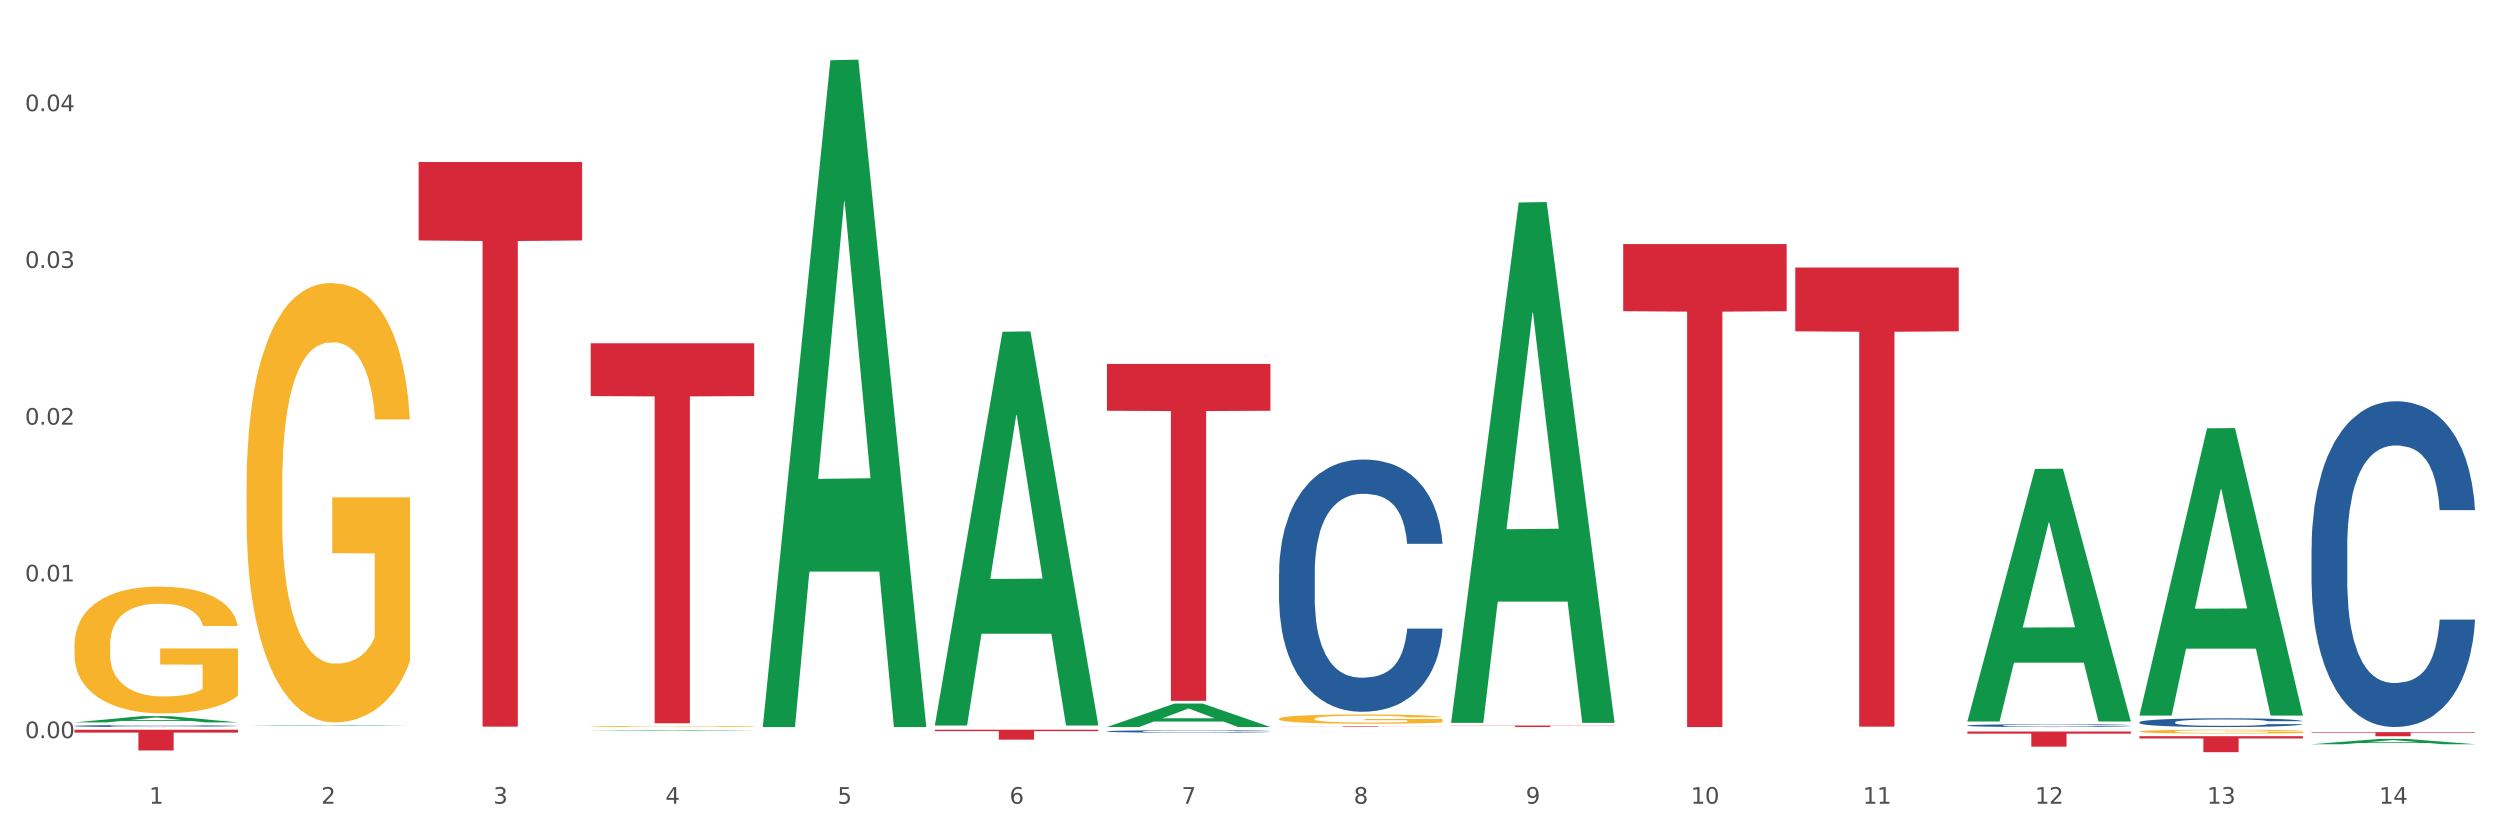 <?xml version="1.0" encoding="utf-8" standalone="no"?>
<!DOCTYPE svg PUBLIC "-//W3C//DTD SVG 1.1//EN"
  "http://www.w3.org/Graphics/SVG/1.1/DTD/svg11.dtd">
<svg xmlns:xlink="http://www.w3.org/1999/xlink" width="1080pt" height="360pt" viewBox="0 0 1080 360" xmlns="http://www.w3.org/2000/svg" version="1.1">
 <rect x="0" y="0" width="1080" height="360" fill="#333333" stroke="none"/>
 <defs>
  <style type="text/css">*{stroke-linejoin: round; stroke-linecap: butt}</style>
 </defs>
 <g id="figure_1">
  <g id="patch_1">
   <path d="M 0 360 
L 1080 360 
L 1080 0 
L 0 0 
z
" style="fill: #ffffff; stroke: #ffffff; stroke-linejoin: miter"/>
  </g>
  <g id="axes_1">
   <g id="matplotlib.axis_1">
    <g id="xtick_1">
     <g id="text_1">
      <!-- 1 -->
      <g style="fill: #4d4d4d" transform="translate(64.432 347.204) scale(0.096 -0.096)">
       <defs>
        <path id="DejaVuSans-31" d="M 794 531 
L 1825 531 
L 1825 4091 
L 703 3866 
L 703 4441 
L 1819 4666 
L 2450 4666 
L 2450 531 
L 3481 531 
L 3481 0 
L 794 0 
L 794 531 
z
" transform="scale(0.016)"/>
       </defs>
       <use xlink:href="#DejaVuSans-31"/>
      </g>
     </g>
    </g>
    <g id="xtick_2">
     <g id="text_2">
      <!-- 2 -->
      <g style="fill: #4d4d4d" transform="translate(138.771 347.204) scale(0.096 -0.096)">
       <defs>
        <path id="DejaVuSans-32" d="M 1228 531 
L 3431 531 
L 3431 0 
L 469 0 
L 469 531 
Q 828 903 1448 1529 
Q 2069 2156 2228 2338 
Q 2531 2678 2651 2914 
Q 2772 3150 2772 3378 
Q 2772 3750 2511 3984 
Q 2250 4219 1831 4219 
Q 1534 4219 1204 4116 
Q 875 4013 500 3803 
L 500 4441 
Q 881 4594 1212 4672 
Q 1544 4750 1819 4750 
Q 2544 4750 2975 4387 
Q 3406 4025 3406 3419 
Q 3406 3131 3298 2873 
Q 3191 2616 2906 2266 
Q 2828 2175 2409 1742 
Q 1991 1309 1228 531 
z
" transform="scale(0.016)"/>
       </defs>
       <use xlink:href="#DejaVuSans-32"/>
      </g>
     </g>
    </g>
    <g id="xtick_3">
     <g id="text_3">
      <!-- 3 -->
      <g style="fill: #4d4d4d" transform="translate(213.109 347.204) scale(0.096 -0.096)">
       <defs>
        <path id="DejaVuSans-33" d="M 2597 2516 
Q 3050 2419 3304 2112 
Q 3559 1806 3559 1356 
Q 3559 666 3084 287 
Q 2609 -91 1734 -91 
Q 1441 -91 1130 -33 
Q 819 25 488 141 
L 488 750 
Q 750 597 1062 519 
Q 1375 441 1716 441 
Q 2309 441 2620 675 
Q 2931 909 2931 1356 
Q 2931 1769 2642 2001 
Q 2353 2234 1838 2234 
L 1294 2234 
L 1294 2753 
L 1863 2753 
Q 2328 2753 2575 2939 
Q 2822 3125 2822 3475 
Q 2822 3834 2567 4026 
Q 2313 4219 1838 4219 
Q 1578 4219 1281 4162 
Q 984 4106 628 3988 
L 628 4550 
Q 988 4650 1302 4700 
Q 1616 4750 1894 4750 
Q 2613 4750 3031 4423 
Q 3450 4097 3450 3541 
Q 3450 3153 3228 2886 
Q 3006 2619 2597 2516 
z
" transform="scale(0.016)"/>
       </defs>
       <use xlink:href="#DejaVuSans-33"/>
      </g>
     </g>
    </g>
    <g id="xtick_4">
     <g id="text_4">
      <!-- 4 -->
      <g style="fill: #4d4d4d" transform="translate(287.448 347.204) scale(0.096 -0.096)">
       <defs>
        <path id="DejaVuSans-34" d="M 2419 4116 
L 825 1625 
L 2419 1625 
L 2419 4116 
z
M 2253 4666 
L 3047 4666 
L 3047 1625 
L 3713 1625 
L 3713 1100 
L 3047 1100 
L 3047 0 
L 2419 0 
L 2419 1100 
L 313 1100 
L 313 1709 
L 2253 4666 
z
" transform="scale(0.016)"/>
       </defs>
       <use xlink:href="#DejaVuSans-34"/>
      </g>
     </g>
    </g>
    <g id="xtick_5">
     <g id="text_5">
      <!-- 5 -->
      <g style="fill: #4d4d4d" transform="translate(361.787 347.204) scale(0.096 -0.096)">
       <defs>
        <path id="DejaVuSans-35" d="M 691 4666 
L 3169 4666 
L 3169 4134 
L 1269 4134 
L 1269 2991 
Q 1406 3038 1543 3061 
Q 1681 3084 1819 3084 
Q 2600 3084 3056 2656 
Q 3513 2228 3513 1497 
Q 3513 744 3044 326 
Q 2575 -91 1722 -91 
Q 1428 -91 1123 -41 
Q 819 9 494 109 
L 494 744 
Q 775 591 1075 516 
Q 1375 441 1709 441 
Q 2250 441 2565 725 
Q 2881 1009 2881 1497 
Q 2881 1984 2565 2268 
Q 2250 2553 1709 2553 
Q 1456 2553 1204 2497 
Q 953 2441 691 2322 
L 691 4666 
z
" transform="scale(0.016)"/>
       </defs>
       <use xlink:href="#DejaVuSans-35"/>
      </g>
     </g>
    </g>
    <g id="xtick_6">
     <g id="text_6">
      <!-- 6 -->
      <g style="fill: #4d4d4d" transform="translate(436.125 347.204) scale(0.096 -0.096)">
       <defs>
        <path id="DejaVuSans-36" d="M 2113 2584 
Q 1688 2584 1439 2293 
Q 1191 2003 1191 1497 
Q 1191 994 1439 701 
Q 1688 409 2113 409 
Q 2538 409 2786 701 
Q 3034 994 3034 1497 
Q 3034 2003 2786 2293 
Q 2538 2584 2113 2584 
z
M 3366 4563 
L 3366 3988 
Q 3128 4100 2886 4159 
Q 2644 4219 2406 4219 
Q 1781 4219 1451 3797 
Q 1122 3375 1075 2522 
Q 1259 2794 1537 2939 
Q 1816 3084 2150 3084 
Q 2853 3084 3261 2657 
Q 3669 2231 3669 1497 
Q 3669 778 3244 343 
Q 2819 -91 2113 -91 
Q 1303 -91 875 529 
Q 447 1150 447 2328 
Q 447 3434 972 4092 
Q 1497 4750 2381 4750 
Q 2619 4750 2861 4703 
Q 3103 4656 3366 4563 
z
" transform="scale(0.016)"/>
       </defs>
       <use xlink:href="#DejaVuSans-36"/>
      </g>
     </g>
    </g>
    <g id="xtick_7">
     <g id="text_7">
      <!-- 7 -->
      <g style="fill: #4d4d4d" transform="translate(510.464 347.204) scale(0.096 -0.096)">
       <defs>
        <path id="DejaVuSans-37" d="M 525 4666 
L 3525 4666 
L 3525 4397 
L 1831 0 
L 1172 0 
L 2766 4134 
L 525 4134 
L 525 4666 
z
" transform="scale(0.016)"/>
       </defs>
       <use xlink:href="#DejaVuSans-37"/>
      </g>
     </g>
    </g>
    <g id="xtick_8">
     <g id="text_8">
      <!-- 8 -->
      <g style="fill: #4d4d4d" transform="translate(584.803 347.204) scale(0.096 -0.096)">
       <defs>
        <path id="DejaVuSans-38" d="M 2034 2216 
Q 1584 2216 1326 1975 
Q 1069 1734 1069 1313 
Q 1069 891 1326 650 
Q 1584 409 2034 409 
Q 2484 409 2743 651 
Q 3003 894 3003 1313 
Q 3003 1734 2745 1975 
Q 2488 2216 2034 2216 
z
M 1403 2484 
Q 997 2584 770 2862 
Q 544 3141 544 3541 
Q 544 4100 942 4425 
Q 1341 4750 2034 4750 
Q 2731 4750 3128 4425 
Q 3525 4100 3525 3541 
Q 3525 3141 3298 2862 
Q 3072 2584 2669 2484 
Q 3125 2378 3379 2068 
Q 3634 1759 3634 1313 
Q 3634 634 3220 271 
Q 2806 -91 2034 -91 
Q 1263 -91 848 271 
Q 434 634 434 1313 
Q 434 1759 690 2068 
Q 947 2378 1403 2484 
z
M 1172 3481 
Q 1172 3119 1398 2916 
Q 1625 2713 2034 2713 
Q 2441 2713 2670 2916 
Q 2900 3119 2900 3481 
Q 2900 3844 2670 4047 
Q 2441 4250 2034 4250 
Q 1625 4250 1398 4047 
Q 1172 3844 1172 3481 
z
" transform="scale(0.016)"/>
       </defs>
       <use xlink:href="#DejaVuSans-38"/>
      </g>
     </g>
    </g>
    <g id="xtick_9">
     <g id="text_9">
      <!-- 9 -->
      <g style="fill: #4d4d4d" transform="translate(659.142 347.204) scale(0.096 -0.096)">
       <defs>
        <path id="DejaVuSans-39" d="M 703 97 
L 703 672 
Q 941 559 1184 500 
Q 1428 441 1663 441 
Q 2288 441 2617 861 
Q 2947 1281 2994 2138 
Q 2813 1869 2534 1725 
Q 2256 1581 1919 1581 
Q 1219 1581 811 2004 
Q 403 2428 403 3163 
Q 403 3881 828 4315 
Q 1253 4750 1959 4750 
Q 2769 4750 3195 4129 
Q 3622 3509 3622 2328 
Q 3622 1225 3098 567 
Q 2575 -91 1691 -91 
Q 1453 -91 1209 -44 
Q 966 3 703 97 
z
M 1959 2075 
Q 2384 2075 2632 2365 
Q 2881 2656 2881 3163 
Q 2881 3666 2632 3958 
Q 2384 4250 1959 4250 
Q 1534 4250 1286 3958 
Q 1038 3666 1038 3163 
Q 1038 2656 1286 2365 
Q 1534 2075 1959 2075 
z
" transform="scale(0.016)"/>
       </defs>
       <use xlink:href="#DejaVuSans-39"/>
      </g>
     </g>
    </g>
    <g id="xtick_10">
     <g id="text_10">
      <!-- 10 -->
      <g style="fill: #4d4d4d" transform="translate(730.426 347.204) scale(0.096 -0.096)">
       <defs>
        <path id="DejaVuSans-30" d="M 2034 4250 
Q 1547 4250 1301 3770 
Q 1056 3291 1056 2328 
Q 1056 1369 1301 889 
Q 1547 409 2034 409 
Q 2525 409 2770 889 
Q 3016 1369 3016 2328 
Q 3016 3291 2770 3770 
Q 2525 4250 2034 4250 
z
M 2034 4750 
Q 2819 4750 3233 4129 
Q 3647 3509 3647 2328 
Q 3647 1150 3233 529 
Q 2819 -91 2034 -91 
Q 1250 -91 836 529 
Q 422 1150 422 2328 
Q 422 3509 836 4129 
Q 1250 4750 2034 4750 
z
" transform="scale(0.016)"/>
       </defs>
       <use xlink:href="#DejaVuSans-31"/>
       <use xlink:href="#DejaVuSans-30" transform="translate(63.623 0)"/>
      </g>
     </g>
    </g>
    <g id="xtick_11">
     <g id="text_11">
      <!-- 11 -->
      <g style="fill: #4d4d4d" transform="translate(804.765 347.204) scale(0.096 -0.096)">
       <use xlink:href="#DejaVuSans-31"/>
       <use xlink:href="#DejaVuSans-31" transform="translate(63.623 0)"/>
      </g>
     </g>
    </g>
    <g id="xtick_12">
     <g id="text_12">
      <!-- 12 -->
      <g style="fill: #4d4d4d" transform="translate(879.104 347.204) scale(0.096 -0.096)">
       <use xlink:href="#DejaVuSans-31"/>
       <use xlink:href="#DejaVuSans-32" transform="translate(63.623 0)"/>
      </g>
     </g>
    </g>
    <g id="xtick_13">
     <g id="text_13">
      <!-- 13 -->
      <g style="fill: #4d4d4d" transform="translate(953.442 347.204) scale(0.096 -0.096)">
       <use xlink:href="#DejaVuSans-31"/>
       <use xlink:href="#DejaVuSans-33" transform="translate(63.623 0)"/>
      </g>
     </g>
    </g>
    <g id="xtick_14">
     <g id="text_14">
      <!-- 14 -->
      <g style="fill: #4d4d4d" transform="translate(1027.781 347.204) scale(0.096 -0.096)">
       <use xlink:href="#DejaVuSans-31"/>
       <use xlink:href="#DejaVuSans-34" transform="translate(63.623 0)"/>
      </g>
     </g>
    </g>
    <g id="xtick_15"/>
    <g id="xtick_16"/>
    <g id="xtick_17"/>
    <g id="xtick_18"/>
    <g id="xtick_19"/>
    <g id="xtick_20"/>
    <g id="xtick_21"/>
    <g id="xtick_22"/>
    <g id="xtick_23"/>
    <g id="xtick_24"/>
    <g id="xtick_25"/>
    <g id="xtick_26"/>
    <g id="xtick_27"/>
   </g>
   <g id="matplotlib.axis_2">
    <g id="ytick_1">
     <g id="text_15">
      <!-- 0.00 -->
      <g style="fill: #4d4d4d" transform="translate(10.8 318.886) scale(0.096 -0.096)">
       <defs>
        <path id="DejaVuSans-2e" d="M 684 794 
L 1344 794 
L 1344 0 
L 684 0 
L 684 794 
z
" transform="scale(0.016)"/>
       </defs>
       <use xlink:href="#DejaVuSans-30"/>
       <use xlink:href="#DejaVuSans-2e" transform="translate(63.623 0)"/>
       <use xlink:href="#DejaVuSans-30" transform="translate(95.41 0)"/>
       <use xlink:href="#DejaVuSans-30" transform="translate(159.033 0)"/>
      </g>
     </g>
    </g>
    <g id="ytick_2">
     <g id="text_16">
      <!-- 0.01 -->
      <g style="fill: #4d4d4d" transform="translate(10.8 251.17) scale(0.096 -0.096)">
       <use xlink:href="#DejaVuSans-30"/>
       <use xlink:href="#DejaVuSans-2e" transform="translate(63.623 0)"/>
       <use xlink:href="#DejaVuSans-30" transform="translate(95.41 0)"/>
       <use xlink:href="#DejaVuSans-31" transform="translate(159.033 0)"/>
      </g>
     </g>
    </g>
    <g id="ytick_3">
     <g id="text_17">
      <!-- 0.02 -->
      <g style="fill: #4d4d4d" transform="translate(10.8 183.455) scale(0.096 -0.096)">
       <use xlink:href="#DejaVuSans-30"/>
       <use xlink:href="#DejaVuSans-2e" transform="translate(63.623 0)"/>
       <use xlink:href="#DejaVuSans-30" transform="translate(95.41 0)"/>
       <use xlink:href="#DejaVuSans-32" transform="translate(159.033 0)"/>
      </g>
     </g>
    </g>
    <g id="ytick_4">
     <g id="text_18">
      <!-- 0.03 -->
      <g style="fill: #4d4d4d" transform="translate(10.8 115.739) scale(0.096 -0.096)">
       <use xlink:href="#DejaVuSans-30"/>
       <use xlink:href="#DejaVuSans-2e" transform="translate(63.623 0)"/>
       <use xlink:href="#DejaVuSans-30" transform="translate(95.41 0)"/>
       <use xlink:href="#DejaVuSans-33" transform="translate(159.033 0)"/>
      </g>
     </g>
    </g>
    <g id="ytick_5">
     <g id="text_19">
      <!-- 0.04 -->
      <g style="fill: #4d4d4d" transform="translate(10.8 48.024) scale(0.096 -0.096)">
       <use xlink:href="#DejaVuSans-30"/>
       <use xlink:href="#DejaVuSans-2e" transform="translate(63.623 0)"/>
       <use xlink:href="#DejaVuSans-30" transform="translate(95.41 0)"/>
       <use xlink:href="#DejaVuSans-34" transform="translate(159.033 0)"/>
      </g>
     </g>
    </g>
    <g id="ytick_6"/>
    <g id="ytick_7"/>
    <g id="ytick_8"/>
    <g id="ytick_9"/>
   </g>
   <g id="PolyCollection_1">
    <path d="M 32.175 312.066 
L 32.248 312.064 
L 61.37 309.36 
L 73.456 309.357 
L 102.797 312.071 
L 88.818 312.071 
L 82.484 311.439 
L 52.415 311.439 
L 52.197 311.449 
L 46.081 312.071 
L 32.175 312.071 
L 32.175 312.066 
L 56.201 311.062 
L 78.698 311.06 
L 67.559 309.936 
L 67.413 309.93 
L 67.267 309.938 
L 56.128 311.06 
L 56.201 311.062 
L 32.175 312.066 
z
" clip-path="url(#pabe548eb92)" style="fill: #109648"/>
    <path d="M 552.546 310.505 
L 552.629 310.501 
L 552.629 310.37 
L 552.796 310.256 
L 553.63 309.981 
L 554.881 309.754 
L 555.798 309.633 
L 556.715 309.534 
L 557.799 309.435 
L 559.133 309.333 
L 561.551 309.182 
L 563.052 309.105 
L 564.886 309.025 
L 568.221 308.908 
L 570.639 308.842 
L 573.141 308.787 
L 577.226 308.721 
L 579.894 308.691 
L 582.729 308.669 
L 586.148 308.655 
L 588.732 308.651 
L 594.402 308.662 
L 599.238 308.695 
L 601.573 308.721 
L 604.574 308.765 
L 606.158 308.794 
L 608.743 308.853 
L 611.411 308.93 
L 613.246 308.996 
L 615.997 309.12 
L 618.082 309.245 
L 619.999 309.399 
L 621 309.505 
L 621.75 309.604 
L 622.417 309.717 
L 623.084 309.897 
L 608.076 309.897 
L 607.493 309.769 
L 606.575 309.648 
L 605.241 309.53 
L 604.074 309.457 
L 602.073 309.366 
L 600.239 309.307 
L 598.321 309.263 
L 595.986 309.226 
L 594.152 309.208 
L 591.567 309.193 
L 586.481 309.197 
L 583.063 309.226 
L 580.728 309.263 
L 579.227 309.296 
L 577.893 309.333 
L 576.392 309.384 
L 574.641 309.461 
L 573.391 309.53 
L 572.14 309.618 
L 571.139 309.706 
L 570.222 309.809 
L 569.472 309.919 
L 568.888 310.032 
L 568.388 310.172 
L 567.971 310.402 
L 567.971 310.904 
L 568.138 311.018 
L 568.555 311.168 
L 569.055 311.282 
L 569.889 311.417 
L 570.639 311.509 
L 572.057 311.641 
L 573.641 311.751 
L 574.891 311.82 
L 576.142 311.879 
L 578.31 311.96 
L 580.728 312.026 
L 582.812 312.066 
L 585.647 312.103 
L 587.565 312.117 
L 589.233 312.125 
L 593.318 312.125 
L 596.236 312.114 
L 599.488 312.088 
L 601.99 312.055 
L 604.074 312.015 
L 606.409 311.949 
L 607.909 311.886 
L 607.909 311.121 
L 589.566 311.117 
L 589.566 310.608 
L 623.168 310.608 
L 623.168 312.103 
L 621.75 312.18 
L 620.166 312.249 
L 618.499 312.311 
L 615.997 312.388 
L 612.996 312.462 
L 610.327 312.513 
L 607.493 312.557 
L 604.157 312.597 
L 599.822 312.634 
L 597.154 312.649 
L 593.818 312.659 
L 589.9 312.663 
L 586.481 312.656 
L 583.146 312.638 
L 579.644 312.605 
L 576.226 312.557 
L 573.641 312.509 
L 571.056 312.451 
L 568.305 312.374 
L 566.137 312.3 
L 564.469 312.234 
L 562.635 312.15 
L 560.634 312.04 
L 559.133 311.941 
L 557.799 311.839 
L 556.381 311.707 
L 555.381 311.593 
L 554.38 311.45 
L 553.797 311.344 
L 553.13 311.179 
L 552.629 310.948 
L 552.546 310.505 
z
" clip-path="url(#pabe548eb92)" style="fill: #f7b32b"/>
    <path d="M 924.24 316.004 
L 924.323 316.002 
L 924.323 315.948 
L 924.49 315.901 
L 925.323 315.787 
L 926.574 315.694 
L 927.491 315.644 
L 928.408 315.603 
L 929.492 315.562 
L 930.826 315.52 
L 933.244 315.458 
L 934.745 315.426 
L 936.58 315.393 
L 939.915 315.344 
L 942.333 315.317 
L 944.834 315.294 
L 948.92 315.267 
L 951.588 315.255 
L 954.423 315.246 
L 957.841 315.24 
L 960.426 315.238 
L 966.096 315.243 
L 970.932 315.256 
L 973.266 315.267 
L 976.268 315.285 
L 977.852 315.297 
L 980.437 315.321 
L 983.105 315.353 
L 984.939 315.38 
L 987.691 315.432 
L 989.775 315.483 
L 991.693 315.547 
L 992.693 315.591 
L 993.444 315.632 
L 994.111 315.678 
L 994.778 315.753 
L 979.77 315.753 
L 979.186 315.7 
L 978.269 315.65 
L 976.935 315.601 
L 975.768 315.571 
L 973.766 315.533 
L 971.932 315.509 
L 970.014 315.491 
L 967.68 315.476 
L 965.845 315.468 
L 963.261 315.462 
L 958.175 315.464 
L 954.756 315.476 
L 952.422 315.491 
L 950.921 315.504 
L 949.587 315.52 
L 948.086 315.541 
L 946.335 315.573 
L 945.084 315.601 
L 943.834 315.638 
L 942.833 315.674 
L 941.916 315.716 
L 941.165 315.762 
L 940.582 315.808 
L 940.081 315.866 
L 939.665 315.961 
L 939.665 316.168 
L 939.831 316.215 
L 940.248 316.277 
L 940.749 316.324 
L 941.582 316.38 
L 942.333 316.418 
L 943.75 316.472 
L 945.334 316.518 
L 946.585 316.547 
L 947.836 316.571 
L 950.004 316.604 
L 952.422 316.631 
L 954.506 316.648 
L 957.341 316.663 
L 959.259 316.669 
L 960.926 316.672 
L 965.012 316.672 
L 967.93 316.668 
L 971.182 316.657 
L 973.683 316.643 
L 975.768 316.627 
L 978.102 316.6 
L 979.603 316.574 
L 979.603 316.258 
L 961.26 316.256 
L 961.26 316.046 
L 994.861 316.046 
L 994.861 316.663 
L 993.444 316.695 
L 991.86 316.724 
L 990.192 316.749 
L 987.691 316.781 
L 984.689 316.811 
L 982.021 316.832 
L 979.186 316.851 
L 975.851 316.867 
L 971.515 316.882 
L 968.847 316.888 
L 965.512 316.893 
L 961.593 316.894 
L 958.175 316.891 
L 954.84 316.884 
L 951.338 316.87 
L 947.919 316.851 
L 945.334 316.831 
L 942.75 316.807 
L 939.998 316.775 
L 937.83 316.745 
L 936.163 316.717 
L 934.328 316.683 
L 932.327 316.637 
L 930.826 316.596 
L 929.492 316.554 
L 928.075 316.5 
L 927.074 316.453 
L 926.074 316.394 
L 925.49 316.35 
L 924.823 316.282 
L 924.323 316.187 
L 924.24 316.004 
z
" clip-path="url(#pabe548eb92)" style="fill: #f7b32b"/>
    <path d="M 32.175 278.737 
L 32.258 278.687 
L 32.258 276.886 
L 32.425 275.335 
L 33.259 271.584 
L 34.51 268.482 
L 35.427 266.832 
L 36.344 265.481 
L 37.428 264.13 
L 38.762 262.73 
L 41.18 260.679 
L 42.681 259.629 
L 44.515 258.528 
L 47.85 256.927 
L 50.268 256.027 
L 52.77 255.277 
L 56.855 254.376 
L 59.523 253.976 
L 62.358 253.676 
L 65.777 253.476 
L 68.361 253.426 
L 74.031 253.576 
L 78.867 254.026 
L 81.202 254.376 
L 84.203 254.977 
L 85.788 255.377 
L 88.372 256.177 
L 91.04 257.228 
L 92.875 258.128 
L 95.626 259.829 
L 97.711 261.529 
L 99.628 263.63 
L 100.629 265.081 
L 101.379 266.431 
L 102.046 267.982 
L 102.713 270.433 
L 87.705 270.433 
L 87.122 268.682 
L 86.204 267.032 
L 84.87 265.431 
L 83.703 264.431 
L 81.702 263.18 
L 79.868 262.38 
L 77.95 261.779 
L 75.615 261.279 
L 73.781 261.029 
L 71.196 260.829 
L 66.11 260.879 
L 62.692 261.279 
L 60.357 261.779 
L 58.856 262.23 
L 57.522 262.73 
L 56.021 263.43 
L 54.27 264.481 
L 53.02 265.431 
L 51.769 266.631 
L 50.768 267.832 
L 49.851 269.233 
L 49.101 270.733 
L 48.517 272.284 
L 48.017 274.185 
L 47.6 277.336 
L 47.6 284.189 
L 47.767 285.74 
L 48.184 287.79 
L 48.684 289.341 
L 49.518 291.192 
L 50.268 292.442 
L 51.686 294.243 
L 53.27 295.744 
L 54.52 296.694 
L 55.771 297.495 
L 57.939 298.595 
L 60.357 299.495 
L 62.441 300.046 
L 65.276 300.546 
L 67.194 300.746 
L 68.862 300.846 
L 72.947 300.846 
L 75.865 300.696 
L 79.117 300.346 
L 81.619 299.896 
L 83.703 299.345 
L 86.038 298.445 
L 87.538 297.595 
L 87.538 287.14 
L 69.195 287.09 
L 69.195 280.137 
L 102.797 280.137 
L 102.797 300.546 
L 101.379 301.596 
L 99.795 302.547 
L 98.128 303.397 
L 95.626 304.448 
L 92.625 305.448 
L 89.956 306.148 
L 87.122 306.749 
L 83.786 307.299 
L 79.451 307.799 
L 76.783 307.999 
L 73.447 308.149 
L 69.529 308.199 
L 66.11 308.099 
L 62.775 307.849 
L 59.273 307.399 
L 55.855 306.749 
L 53.27 306.098 
L 50.685 305.298 
L 47.934 304.247 
L 45.766 303.247 
L 44.098 302.347 
L 42.264 301.196 
L 40.263 299.696 
L 38.762 298.345 
L 37.428 296.944 
L 36.01 295.144 
L 35.01 293.593 
L 34.009 291.642 
L 33.426 290.191 
L 32.759 287.941 
L 32.258 284.789 
L 32.175 278.737 
z
" clip-path="url(#pabe548eb92)" style="fill: #f7b32b"/>
    <path d="M 32.175 315.238 
L 102.797 315.238 
L 102.797 316.482 
L 75.017 316.49 
L 75.017 324.189 
L 59.788 324.189 
L 59.788 316.49 
L 32.175 316.482 
L 32.175 315.247 
L 32.175 315.238 
z
" clip-path="url(#pabe548eb92)" style="fill: #d62839"/>
    <path d="M 180.852 69.981 
L 251.474 69.981 
L 251.474 103.881 
L 223.694 104.111 
L 223.694 313.927 
L 208.465 313.927 
L 208.465 104.111 
L 180.852 103.881 
L 180.852 70.21 
L 180.852 69.981 
z
" clip-path="url(#pabe548eb92)" style="fill: #d62839"/>
    <path d="M 255.191 148.282 
L 325.813 148.282 
L 325.813 171.098 
L 298.033 171.252 
L 298.033 312.46 
L 282.804 312.46 
L 282.804 171.252 
L 255.191 171.098 
L 255.191 148.437 
L 255.191 148.282 
z
" clip-path="url(#pabe548eb92)" style="fill: #d62839"/>
    <path d="M 403.869 315.238 
L 474.49 315.238 
L 474.49 315.837 
L 446.71 315.841 
L 446.71 319.546 
L 431.481 319.546 
L 431.481 315.841 
L 403.869 315.837 
L 403.869 315.242 
L 403.869 315.238 
z
" clip-path="url(#pabe548eb92)" style="fill: #d62839"/>
    <path d="M 552.546 313.821 
L 623.168 313.821 
L 623.168 313.857 
L 595.388 313.857 
L 595.388 314.08 
L 580.159 314.08 
L 580.159 313.857 
L 552.546 313.857 
L 552.546 313.821 
L 552.546 313.821 
z
" clip-path="url(#pabe548eb92)" style="fill: #d62839"/>
    <path d="M 626.885 313.44 
L 697.506 313.44 
L 697.506 313.529 
L 669.726 313.529 
L 669.726 314.08 
L 654.497 314.08 
L 654.497 313.529 
L 626.885 313.529 
L 626.885 313.44 
L 626.885 313.44 
z
" clip-path="url(#pabe548eb92)" style="fill: #d62839"/>
    <path d="M 255.191 313.832 
L 255.275 313.831 
L 255.275 313.816 
L 255.441 313.803 
L 256.275 313.771 
L 257.526 313.745 
L 258.443 313.731 
L 259.36 313.72 
L 260.444 313.708 
L 261.778 313.696 
L 264.196 313.679 
L 265.697 313.67 
L 267.531 313.661 
L 270.866 313.647 
L 273.284 313.64 
L 275.786 313.633 
L 279.871 313.626 
L 282.539 313.622 
L 285.374 313.62 
L 288.793 313.618 
L 291.377 313.618 
L 297.047 313.619 
L 301.883 313.623 
L 304.218 313.626 
L 307.219 313.631 
L 308.804 313.634 
L 311.388 313.641 
L 314.057 313.65 
L 315.891 313.658 
L 318.642 313.672 
L 320.727 313.686 
L 322.645 313.704 
L 323.645 313.716 
L 324.395 313.728 
L 325.062 313.741 
L 325.73 313.761 
L 310.721 313.761 
L 310.138 313.747 
L 309.221 313.733 
L 307.886 313.719 
L 306.719 313.711 
L 304.718 313.7 
L 302.884 313.693 
L 300.966 313.688 
L 298.631 313.684 
L 296.797 313.682 
L 294.212 313.68 
L 289.126 313.681 
L 285.708 313.684 
L 283.373 313.688 
L 281.872 313.692 
L 280.538 313.696 
L 279.037 313.702 
L 277.286 313.711 
L 276.036 313.719 
L 274.785 313.729 
L 273.785 313.739 
L 272.867 313.751 
L 272.117 313.764 
L 271.533 313.777 
L 271.033 313.793 
L 270.616 313.82 
L 270.616 313.878 
L 270.783 313.891 
L 271.2 313.908 
L 271.7 313.921 
L 272.534 313.937 
L 273.284 313.947 
L 274.702 313.962 
L 276.286 313.975 
L 277.537 313.983 
L 278.787 313.99 
L 280.955 313.999 
L 283.373 314.007 
L 285.458 314.011 
L 288.292 314.016 
L 290.21 314.017 
L 291.878 314.018 
L 295.963 314.018 
L 298.882 314.017 
L 302.133 314.014 
L 304.635 314.01 
L 306.719 314.006 
L 309.054 313.998 
L 310.555 313.991 
L 310.555 313.903 
L 292.211 313.902 
L 292.211 313.843 
L 325.813 313.843 
L 325.813 314.016 
L 324.395 314.025 
L 322.811 314.033 
L 321.144 314.04 
L 318.642 314.049 
L 315.641 314.057 
L 312.973 314.063 
L 310.138 314.068 
L 306.803 314.073 
L 302.467 314.077 
L 299.799 314.079 
L 296.464 314.08 
L 292.545 314.08 
L 289.126 314.079 
L 285.791 314.077 
L 282.289 314.074 
L 278.871 314.068 
L 276.286 314.063 
L 273.701 314.056 
L 270.95 314.047 
L 268.782 314.039 
L 267.114 314.031 
L 265.28 314.021 
L 263.279 314.009 
L 261.778 313.997 
L 260.444 313.985 
L 259.027 313.97 
L 258.026 313.957 
L 257.025 313.941 
L 256.442 313.928 
L 255.775 313.909 
L 255.275 313.883 
L 255.191 313.832 
z
" clip-path="url(#pabe548eb92)" style="fill: #f7b32b"/>
    <path d="M 701.223 105.442 
L 771.845 105.442 
L 771.845 134.436 
L 744.065 134.632 
L 744.065 314.08 
L 728.836 314.08 
L 728.836 134.632 
L 701.223 134.436 
L 701.223 105.638 
L 701.223 105.442 
z
" clip-path="url(#pabe548eb92)" style="fill: #d62839"/>
    <path d="M 924.24 311.999 
L 924.323 311.996 
L 924.323 311.899 
L 924.573 311.768 
L 925.492 311.527 
L 926.66 311.344 
L 928.664 311.13 
L 929.749 311.04 
L 931.168 310.94 
L 934.09 310.778 
L 937.429 310.64 
L 939.766 310.564 
L 941.519 310.515 
L 945.443 310.429 
L 947.697 310.391 
L 950.034 310.36 
L 952.037 310.339 
L 955.377 310.315 
L 958.048 310.305 
L 961.136 310.302 
L 963.724 310.305 
L 967.147 310.319 
L 972.155 310.36 
L 974.075 310.384 
L 976.663 310.426 
L 979.335 310.481 
L 981.505 310.536 
L 984.009 310.616 
L 986.597 310.719 
L 989.101 310.85 
L 990.854 310.971 
L 992.273 311.099 
L 993.526 311.254 
L 994.444 311.423 
L 994.861 311.565 
L 979.585 311.565 
L 979.168 311.437 
L 978.333 311.299 
L 977.498 311.206 
L 976.58 311.13 
L 975.161 311.043 
L 973.908 310.988 
L 971.822 310.923 
L 969.902 310.881 
L 968.316 310.857 
L 966.396 310.836 
L 962.305 310.816 
L 959.383 310.816 
L 957.547 310.823 
L 955.293 310.84 
L 953.373 310.864 
L 951.119 310.905 
L 949.366 310.95 
L 947.613 311.009 
L 946.611 311.05 
L 945.109 311.126 
L 944.107 311.188 
L 942.771 311.295 
L 942.02 311.371 
L 940.685 311.568 
L 940.1 311.713 
L 939.85 311.813 
L 939.683 311.923 
L 939.683 312.462 
L 940.184 312.703 
L 940.601 312.807 
L 941.269 312.924 
L 942.521 313.076 
L 944.358 313.224 
L 946.278 313.331 
L 947.864 313.397 
L 949.366 313.445 
L 950.869 313.483 
L 952.705 313.518 
L 954.208 313.539 
L 956.462 313.559 
L 959.133 313.57 
L 961.22 313.57 
L 965.477 313.552 
L 967.397 313.535 
L 969.234 313.511 
L 971.237 313.473 
L 972.823 313.432 
L 973.742 313.4 
L 975.244 313.335 
L 976.413 313.266 
L 977.415 313.187 
L 978.082 313.118 
L 978.834 313.014 
L 979.418 312.897 
L 979.585 312.835 
L 994.861 312.835 
L 994.527 312.959 
L 993.943 313.08 
L 992.774 313.242 
L 991.856 313.335 
L 990.437 313.449 
L 988.934 313.545 
L 986.847 313.652 
L 984.927 313.732 
L 982.924 313.801 
L 980.754 313.863 
L 976.83 313.949 
L 975.411 313.973 
L 972.406 314.015 
L 970.069 314.039 
L 966.646 314.063 
L 963.14 314.077 
L 959.467 314.08 
L 956.211 314.073 
L 952.622 314.053 
L 950.368 314.032 
L 947.864 314.001 
L 944.942 313.953 
L 942.187 313.894 
L 939.599 313.825 
L 937.178 313.746 
L 934.925 313.656 
L 932.003 313.507 
L 929.832 313.363 
L 928.246 313.228 
L 927.161 313.114 
L 926.076 312.969 
L 925.492 312.869 
L 924.573 312.627 
L 924.24 312.403 
L 924.24 311.999 
z
" clip-path="url(#pabe548eb92)" style="fill: #255c99"/>
    <path d="M 849.901 313.413 
L 849.984 313.412 
L 849.984 313.381 
L 850.235 313.339 
L 851.153 313.261 
L 852.322 313.203 
L 854.325 313.134 
L 855.41 313.105 
L 856.829 313.073 
L 859.751 313.021 
L 863.09 312.977 
L 865.428 312.953 
L 867.181 312.937 
L 871.104 312.91 
L 873.358 312.897 
L 875.695 312.887 
L 877.699 312.881 
L 881.038 312.873 
L 883.709 312.87 
L 886.798 312.869 
L 889.386 312.87 
L 892.808 312.874 
L 897.817 312.887 
L 899.737 312.895 
L 902.325 312.908 
L 904.996 312.926 
L 907.166 312.944 
L 909.671 312.969 
L 912.258 313.003 
L 914.763 313.045 
L 916.516 313.083 
L 917.935 313.124 
L 919.187 313.174 
L 920.105 313.228 
L 920.523 313.274 
L 905.246 313.274 
L 904.829 313.233 
L 903.994 313.188 
L 903.159 313.159 
L 902.241 313.134 
L 900.822 313.107 
L 899.57 313.089 
L 897.483 313.068 
L 895.563 313.055 
L 893.977 313.047 
L 892.057 313.04 
L 887.966 313.034 
L 885.045 313.034 
L 883.208 313.036 
L 880.954 313.041 
L 879.034 313.049 
L 876.78 313.062 
L 875.027 313.077 
L 873.274 313.095 
L 872.273 313.109 
L 870.77 313.133 
L 869.768 313.153 
L 868.433 313.187 
L 867.681 313.212 
L 866.346 313.275 
L 865.761 313.321 
L 865.511 313.353 
L 865.344 313.389 
L 865.344 313.561 
L 865.845 313.639 
L 866.262 313.672 
L 866.93 313.71 
L 868.182 313.758 
L 870.019 313.806 
L 871.939 313.84 
L 873.525 313.861 
L 875.027 313.877 
L 876.53 313.889 
L 878.367 313.9 
L 879.869 313.907 
L 882.123 313.913 
L 884.794 313.917 
L 886.881 313.917 
L 891.139 313.911 
L 893.059 313.905 
L 894.895 313.898 
L 896.899 313.886 
L 898.485 313.872 
L 899.403 313.862 
L 900.905 313.841 
L 902.074 313.819 
L 903.076 313.794 
L 903.744 313.772 
L 904.495 313.738 
L 905.079 313.701 
L 905.246 313.681 
L 920.523 313.681 
L 920.189 313.721 
L 919.604 313.759 
L 918.436 313.811 
L 917.517 313.841 
L 916.098 313.878 
L 914.596 313.909 
L 912.509 313.943 
L 910.589 313.969 
L 908.585 313.991 
L 906.415 314.011 
L 902.491 314.038 
L 901.072 314.046 
L 898.067 314.059 
L 895.73 314.067 
L 892.307 314.075 
L 888.801 314.079 
L 885.128 314.08 
L 881.873 314.078 
L 878.283 314.071 
L 876.029 314.065 
L 873.525 314.055 
L 870.603 314.039 
L 867.848 314.021 
L 865.261 313.998 
L 862.84 313.973 
L 860.586 313.944 
L 857.664 313.897 
L 855.494 313.85 
L 853.908 313.807 
L 852.823 313.77 
L 851.737 313.724 
L 851.153 313.692 
L 850.235 313.614 
L 849.901 313.543 
L 849.901 313.413 
z
" clip-path="url(#pabe548eb92)" style="fill: #255c99"/>
    <path d="M 552.546 247.477 
L 552.629 247.377 
L 552.629 244.591 
L 552.88 240.808 
L 553.798 233.841 
L 554.967 228.566 
L 556.97 222.396 
L 558.055 219.808 
L 559.475 216.921 
L 562.396 212.244 
L 565.735 208.262 
L 568.073 206.073 
L 569.826 204.679 
L 573.749 202.191 
L 576.003 201.096 
L 578.34 200.2 
L 580.344 199.603 
L 583.683 198.907 
L 586.354 198.608 
L 589.443 198.508 
L 592.031 198.608 
L 595.453 199.006 
L 600.462 200.2 
L 602.382 200.897 
L 604.97 202.091 
L 607.641 203.684 
L 609.811 205.276 
L 612.316 207.566 
L 614.903 210.551 
L 617.408 214.334 
L 619.161 217.817 
L 620.58 221.5 
L 621.832 225.979 
L 622.75 230.856 
L 623.168 234.936 
L 607.891 234.936 
L 607.474 231.254 
L 606.639 227.272 
L 605.804 224.585 
L 604.886 222.396 
L 603.467 219.907 
L 602.215 218.315 
L 600.128 216.424 
L 598.208 215.229 
L 596.622 214.533 
L 594.702 213.936 
L 590.612 213.338 
L 587.69 213.338 
L 585.853 213.537 
L 583.6 214.035 
L 581.68 214.732 
L 579.426 215.926 
L 577.673 217.22 
L 575.92 218.912 
L 574.918 220.106 
L 573.415 222.296 
L 572.414 224.088 
L 571.078 227.173 
L 570.327 229.363 
L 568.991 235.036 
L 568.407 239.216 
L 568.156 242.102 
L 567.989 245.287 
L 567.989 260.814 
L 568.49 267.781 
L 568.908 270.767 
L 569.575 274.151 
L 570.827 278.53 
L 572.664 282.81 
L 574.584 285.895 
L 576.17 287.786 
L 577.673 289.18 
L 579.175 290.275 
L 581.012 291.27 
L 582.514 291.867 
L 584.768 292.464 
L 587.439 292.763 
L 589.526 292.763 
L 593.784 292.265 
L 595.704 291.768 
L 597.54 291.071 
L 599.544 289.976 
L 601.13 288.782 
L 602.048 287.886 
L 603.551 285.995 
L 604.719 284.004 
L 605.721 281.715 
L 606.389 279.724 
L 607.14 276.739 
L 607.724 273.355 
L 607.891 271.563 
L 623.168 271.563 
L 622.834 275.146 
L 622.249 278.63 
L 621.081 283.308 
L 620.163 285.995 
L 618.743 289.279 
L 617.241 292.066 
L 615.154 295.152 
L 613.234 297.441 
L 611.23 299.431 
L 609.06 301.223 
L 605.137 303.711 
L 603.718 304.408 
L 600.712 305.602 
L 598.375 306.299 
L 594.952 306.996 
L 591.446 307.394 
L 587.773 307.493 
L 584.518 307.294 
L 580.928 306.697 
L 578.674 306.1 
L 576.17 305.204 
L 573.248 303.811 
L 570.494 302.119 
L 567.906 300.128 
L 565.485 297.839 
L 563.231 295.251 
L 560.309 290.971 
L 558.139 286.791 
L 556.553 282.909 
L 555.468 279.625 
L 554.382 275.445 
L 553.798 272.558 
L 552.88 265.591 
L 552.546 259.122 
L 552.546 247.477 
z
" clip-path="url(#pabe548eb92)" style="fill: #255c99"/>
    <path d="M 478.207 315.942 
L 478.291 315.941 
L 478.291 315.914 
L 478.541 315.878 
L 479.459 315.812 
L 480.628 315.761 
L 482.632 315.702 
L 483.717 315.678 
L 485.136 315.65 
L 488.058 315.606 
L 491.397 315.568 
L 493.734 315.547 
L 495.487 315.534 
L 499.41 315.51 
L 501.664 315.499 
L 504.002 315.491 
L 506.005 315.485 
L 509.344 315.478 
L 512.016 315.476 
L 515.104 315.475 
L 517.692 315.476 
L 521.115 315.479 
L 526.123 315.491 
L 528.043 315.497 
L 530.631 315.509 
L 533.302 315.524 
L 535.473 315.539 
L 537.977 315.561 
L 540.565 315.59 
L 543.069 315.626 
L 544.822 315.659 
L 546.241 315.694 
L 547.493 315.737 
L 548.412 315.783 
L 548.829 315.822 
L 533.553 315.822 
L 533.135 315.787 
L 532.301 315.749 
L 531.466 315.723 
L 530.548 315.702 
L 529.128 315.679 
L 527.876 315.664 
L 525.789 315.646 
L 523.869 315.634 
L 522.283 315.627 
L 520.363 315.622 
L 516.273 315.616 
L 513.351 315.616 
L 511.515 315.618 
L 509.261 315.623 
L 507.341 315.629 
L 505.087 315.641 
L 503.334 315.653 
L 501.581 315.669 
L 500.579 315.681 
L 499.077 315.701 
L 498.075 315.719 
L 496.739 315.748 
L 495.988 315.769 
L 494.652 315.823 
L 494.068 315.863 
L 493.818 315.89 
L 493.651 315.921 
L 493.651 316.069 
L 494.151 316.135 
L 494.569 316.164 
L 495.237 316.196 
L 496.489 316.238 
L 498.325 316.278 
L 500.245 316.308 
L 501.831 316.326 
L 503.334 316.339 
L 504.837 316.35 
L 506.673 316.359 
L 508.176 316.365 
L 510.429 316.371 
L 513.101 316.373 
L 515.188 316.373 
L 519.445 316.369 
L 521.365 316.364 
L 523.202 316.357 
L 525.205 316.347 
L 526.791 316.335 
L 527.709 316.327 
L 529.212 316.309 
L 530.381 316.29 
L 531.382 316.268 
L 532.05 316.249 
L 532.801 316.221 
L 533.386 316.188 
L 533.553 316.171 
L 548.829 316.171 
L 548.495 316.205 
L 547.911 316.239 
L 546.742 316.283 
L 545.824 316.309 
L 544.405 316.34 
L 542.902 316.367 
L 540.815 316.396 
L 538.895 316.418 
L 536.892 316.437 
L 534.721 316.454 
L 530.798 316.478 
L 529.379 316.484 
L 526.374 316.496 
L 524.036 316.502 
L 520.614 316.509 
L 517.108 316.513 
L 513.435 316.514 
L 510.179 316.512 
L 506.59 316.506 
L 504.336 316.501 
L 501.831 316.492 
L 498.91 316.479 
L 496.155 316.463 
L 493.567 316.444 
L 491.146 316.422 
L 488.892 316.397 
L 485.971 316.356 
L 483.8 316.316 
L 482.214 316.279 
L 481.129 316.248 
L 480.044 316.208 
L 479.459 316.181 
L 478.541 316.114 
L 478.207 316.053 
L 478.207 315.942 
z
" clip-path="url(#pabe548eb92)" style="fill: #255c99"/>
    <path d="M 32.175 313.612 
L 32.258 313.611 
L 32.258 313.589 
L 32.509 313.56 
L 33.427 313.505 
L 34.596 313.464 
L 36.599 313.416 
L 37.684 313.396 
L 39.104 313.373 
L 42.025 313.336 
L 45.364 313.305 
L 47.702 313.288 
L 49.455 313.277 
L 53.378 313.258 
L 55.632 313.249 
L 57.969 313.242 
L 59.973 313.238 
L 63.312 313.232 
L 65.983 313.23 
L 69.072 313.229 
L 71.66 313.23 
L 75.082 313.233 
L 80.091 313.242 
L 82.011 313.248 
L 84.599 313.257 
L 87.27 313.27 
L 89.44 313.282 
L 91.945 313.3 
L 94.533 313.323 
L 97.037 313.353 
L 98.79 313.38 
L 100.209 313.409 
L 101.461 313.444 
L 102.379 313.482 
L 102.797 313.514 
L 87.52 313.514 
L 87.103 313.485 
L 86.268 313.454 
L 85.434 313.433 
L 84.515 313.416 
L 83.096 313.396 
L 81.844 313.384 
L 79.757 313.369 
L 77.837 313.36 
L 76.251 313.354 
L 74.331 313.35 
L 70.241 313.345 
L 67.319 313.345 
L 65.482 313.347 
L 63.229 313.35 
L 61.309 313.356 
L 59.055 313.365 
L 57.302 313.375 
L 55.549 313.389 
L 54.547 313.398 
L 53.044 313.415 
L 52.043 313.429 
L 50.707 313.453 
L 49.956 313.47 
L 48.62 313.514 
L 48.036 313.547 
L 47.785 313.57 
L 47.618 313.595 
L 47.618 313.716 
L 48.119 313.77 
L 48.537 313.794 
L 49.204 313.82 
L 50.457 313.854 
L 52.293 313.888 
L 54.213 313.912 
L 55.799 313.926 
L 57.302 313.937 
L 58.804 313.946 
L 60.641 313.954 
L 62.143 313.958 
L 64.397 313.963 
L 67.069 313.965 
L 69.155 313.965 
L 73.413 313.961 
L 75.333 313.958 
L 77.169 313.952 
L 79.173 313.944 
L 80.759 313.934 
L 81.677 313.927 
L 83.18 313.912 
L 84.348 313.897 
L 85.35 313.879 
L 86.018 313.863 
L 86.769 313.84 
L 87.353 313.814 
L 87.52 313.8 
L 102.797 313.8 
L 102.463 313.828 
L 101.879 313.855 
L 100.71 313.891 
L 99.792 313.912 
L 98.372 313.938 
L 96.87 313.96 
L 94.783 313.984 
L 92.863 314.002 
L 90.86 314.017 
L 88.689 314.031 
L 84.766 314.051 
L 83.347 314.056 
L 80.341 314.066 
L 78.004 314.071 
L 74.581 314.076 
L 71.075 314.08 
L 67.402 314.08 
L 64.147 314.079 
L 60.557 314.074 
L 58.303 314.069 
L 55.799 314.062 
L 52.877 314.052 
L 50.123 314.038 
L 47.535 314.023 
L 45.114 314.005 
L 42.86 313.985 
L 39.938 313.951 
L 37.768 313.919 
L 36.182 313.888 
L 35.097 313.863 
L 34.011 313.83 
L 33.427 313.808 
L 32.509 313.753 
L 32.175 313.703 
L 32.175 313.612 
z
" clip-path="url(#pabe548eb92)" style="fill: #255c99"/>
    <path d="M 775.562 115.568 
L 846.184 115.568 
L 846.184 143.134 
L 818.404 143.32 
L 818.404 313.928 
L 803.175 313.928 
L 803.175 143.32 
L 775.562 143.134 
L 775.562 115.754 
L 775.562 115.568 
z
" clip-path="url(#pabe548eb92)" style="fill: #d62839"/>
    <path d="M 849.901 316.031 
L 920.523 316.031 
L 920.523 316.937 
L 892.742 316.943 
L 892.742 322.552 
L 877.514 322.552 
L 877.514 316.943 
L 849.901 316.937 
L 849.901 316.037 
L 849.901 316.031 
z
" clip-path="url(#pabe548eb92)" style="fill: #d62839"/>
    <path d="M 924.24 318.052 
L 994.861 318.052 
L 994.861 319.011 
L 967.081 319.017 
L 967.081 324.95 
L 951.852 324.95 
L 951.852 319.017 
L 924.24 319.011 
L 924.24 318.059 
L 924.24 318.052 
z
" clip-path="url(#pabe548eb92)" style="fill: #d62839"/>
    <path d="M 998.578 316.291 
L 1069.2 316.291 
L 1069.2 316.538 
L 1041.42 316.539 
L 1041.42 318.066 
L 1026.191 318.066 
L 1026.191 316.539 
L 998.578 316.538 
L 998.578 316.293 
L 998.578 316.291 
z
" clip-path="url(#pabe548eb92)" style="fill: #d62839"/>
    <path d="M 998.578 236.573 
L 998.662 236.444 
L 998.662 232.845 
L 998.912 227.961 
L 999.83 218.964 
L 1000.999 212.151 
L 1003.003 204.182 
L 1004.088 200.84 
L 1005.507 197.112 
L 1008.429 191.071 
L 1011.768 185.93 
L 1014.105 183.102 
L 1015.858 181.302 
L 1019.781 178.089 
L 1022.035 176.675 
L 1024.373 175.518 
L 1026.376 174.747 
L 1029.715 173.847 
L 1032.387 173.462 
L 1035.475 173.333 
L 1038.063 173.462 
L 1041.486 173.976 
L 1046.494 175.518 
L 1048.414 176.418 
L 1051.002 177.961 
L 1053.673 180.017 
L 1055.844 182.074 
L 1058.348 185.03 
L 1060.936 188.886 
L 1063.44 193.77 
L 1065.193 198.269 
L 1066.612 203.025 
L 1067.864 208.809 
L 1068.783 215.107 
L 1069.2 220.377 
L 1053.924 220.377 
L 1053.506 215.622 
L 1052.671 210.48 
L 1051.837 207.01 
L 1050.918 204.182 
L 1049.499 200.968 
L 1048.247 198.912 
L 1046.16 196.47 
L 1044.24 194.927 
L 1042.654 194.028 
L 1040.734 193.256 
L 1036.644 192.485 
L 1033.722 192.485 
L 1031.886 192.742 
L 1029.632 193.385 
L 1027.712 194.285 
L 1025.458 195.827 
L 1023.705 197.498 
L 1021.952 199.683 
L 1020.95 201.226 
L 1019.448 204.053 
L 1018.446 206.367 
L 1017.11 210.352 
L 1016.359 213.179 
L 1015.023 220.506 
L 1014.439 225.905 
L 1014.188 229.632 
L 1014.022 233.745 
L 1014.022 253.797 
L 1014.522 262.794 
L 1014.94 266.65 
L 1015.608 271.021 
L 1016.86 276.676 
L 1018.696 282.203 
L 1020.616 286.188 
L 1022.202 288.63 
L 1023.705 290.43 
L 1025.207 291.844 
L 1027.044 293.129 
L 1028.547 293.9 
L 1030.8 294.671 
L 1033.472 295.057 
L 1035.559 295.057 
L 1039.816 294.414 
L 1041.736 293.772 
L 1043.572 292.872 
L 1045.576 291.458 
L 1047.162 289.916 
L 1048.08 288.759 
L 1049.583 286.317 
L 1050.752 283.746 
L 1051.753 280.789 
L 1052.421 278.219 
L 1053.172 274.363 
L 1053.757 269.992 
L 1053.924 267.679 
L 1069.2 267.679 
L 1068.866 272.306 
L 1068.282 276.805 
L 1067.113 282.846 
L 1066.195 286.317 
L 1064.776 290.558 
L 1063.273 294.157 
L 1061.186 298.142 
L 1059.266 301.098 
L 1057.263 303.669 
L 1055.092 305.983 
L 1051.169 309.196 
L 1049.75 310.096 
L 1046.745 311.638 
L 1044.407 312.538 
L 1040.985 313.438 
L 1037.479 313.952 
L 1033.806 314.08 
L 1030.55 313.823 
L 1026.96 313.052 
L 1024.707 312.281 
L 1022.202 311.124 
L 1019.281 309.324 
L 1016.526 307.139 
L 1013.938 304.569 
L 1011.517 301.612 
L 1009.263 298.27 
L 1006.342 292.743 
L 1004.171 287.345 
L 1002.585 282.332 
L 1001.5 278.09 
L 1000.415 272.692 
L 999.83 268.964 
L 998.912 259.967 
L 998.578 251.612 
L 998.578 236.573 
z
" clip-path="url(#pabe548eb92)" style="fill: #255c99"/>
    <path d="M 106.514 209.987 
L 106.597 209.814 
L 106.597 203.573 
L 106.764 198.199 
L 107.598 185.197 
L 108.848 174.449 
L 109.765 168.728 
L 110.683 164.048 
L 111.767 159.367 
L 113.101 154.513 
L 115.519 147.405 
L 117.019 143.765 
L 118.854 139.951 
L 122.189 134.404 
L 124.607 131.283 
L 127.108 128.683 
L 131.194 125.562 
L 133.862 124.176 
L 136.697 123.135 
L 140.115 122.442 
L 142.7 122.269 
L 148.37 122.789 
L 153.206 124.349 
L 155.54 125.562 
L 158.542 127.643 
L 160.126 129.03 
L 162.711 131.803 
L 165.379 135.444 
L 167.213 138.564 
L 169.965 144.458 
L 172.049 150.352 
L 173.967 157.633 
L 174.968 162.661 
L 175.718 167.341 
L 176.385 172.715 
L 177.052 181.21 
L 162.044 181.21 
L 161.46 175.142 
L 160.543 169.422 
L 159.209 163.874 
L 158.042 160.407 
L 156.041 156.073 
L 154.206 153.299 
L 152.289 151.219 
L 149.954 149.486 
L 148.12 148.619 
L 145.535 147.925 
L 140.449 148.099 
L 137.03 149.486 
L 134.696 151.219 
L 133.195 152.779 
L 131.861 154.513 
L 130.36 156.94 
L 128.609 160.58 
L 127.358 163.874 
L 126.108 168.035 
L 125.107 172.195 
L 124.19 177.049 
L 123.44 182.25 
L 122.856 187.624 
L 122.356 194.212 
L 121.939 205.133 
L 121.939 228.883 
L 122.106 234.257 
L 122.522 241.365 
L 123.023 246.739 
L 123.856 253.153 
L 124.607 257.487 
L 126.024 263.728 
L 127.609 268.928 
L 128.859 272.222 
L 130.11 274.996 
L 132.278 278.81 
L 134.696 281.93 
L 136.78 283.837 
L 139.615 285.571 
L 141.533 286.264 
L 143.2 286.611 
L 147.286 286.611 
L 150.204 286.091 
L 153.456 284.877 
L 155.957 283.317 
L 158.042 281.41 
L 160.376 278.29 
L 161.877 275.343 
L 161.877 239.111 
L 143.534 238.938 
L 143.534 214.841 
L 177.135 214.841 
L 177.135 285.571 
L 175.718 289.211 
L 174.134 292.505 
L 172.466 295.452 
L 169.965 299.093 
L 166.963 302.56 
L 164.295 304.987 
L 161.46 307.067 
L 158.125 308.974 
L 153.789 310.707 
L 151.121 311.401 
L 147.786 311.921 
L 143.867 312.094 
L 140.449 311.748 
L 137.114 310.881 
L 133.612 309.321 
L 130.193 307.067 
L 127.609 304.813 
L 125.024 302.04 
L 122.272 298.399 
L 120.104 294.932 
L 118.437 291.812 
L 116.603 287.824 
L 114.601 282.624 
L 113.101 277.943 
L 111.767 273.089 
L 110.349 266.848 
L 109.349 261.474 
L 108.348 254.713 
L 107.764 249.686 
L 107.097 241.885 
L 106.597 230.963 
L 106.514 209.987 
z
" clip-path="url(#pabe548eb92)" style="fill: #f7b32b"/>
    <path d="M 478.207 157.217 
L 548.829 157.217 
L 548.829 177.445 
L 521.049 177.582 
L 521.049 302.773 
L 505.82 302.773 
L 505.82 177.582 
L 478.207 177.445 
L 478.207 157.354 
L 478.207 157.217 
z
" clip-path="url(#pabe548eb92)" style="fill: #d62839"/>
    <path d="M 255.191 315.75 
L 255.264 315.75 
L 284.386 315.424 
L 296.472 315.424 
L 325.813 315.751 
L 311.834 315.751 
L 305.5 315.675 
L 275.431 315.675 
L 275.213 315.676 
L 269.097 315.751 
L 255.191 315.751 
L 255.191 315.75 
L 279.217 315.629 
L 301.714 315.629 
L 290.575 315.494 
L 290.429 315.493 
L 290.284 315.494 
L 279.144 315.629 
L 279.217 315.629 
L 255.191 315.75 
z
" clip-path="url(#pabe548eb92)" style="fill: #109648"/>
    <path d="M 403.869 313.11 
L 403.941 312.95 
L 433.064 143.313 
L 445.15 143.153 
L 474.49 313.43 
L 460.512 313.43 
L 454.177 273.778 
L 424.109 273.778 
L 423.89 274.418 
L 417.774 313.43 
L 403.869 313.43 
L 403.869 313.11 
L 427.895 250.115 
L 450.392 249.956 
L 439.252 179.447 
L 439.107 179.127 
L 438.961 179.607 
L 427.822 249.956 
L 427.895 250.115 
L 403.869 313.11 
z
" clip-path="url(#pabe548eb92)" style="fill: #109648"/>
    <path d="M 478.207 314.061 
L 478.28 314.052 
L 507.402 303.94 
L 519.488 303.93 
L 548.829 314.08 
L 534.85 314.08 
L 528.516 311.717 
L 498.447 311.717 
L 498.229 311.755 
L 492.113 314.08 
L 478.207 314.08 
L 478.207 314.061 
L 502.233 310.306 
L 524.73 310.297 
L 513.591 306.094 
L 513.445 306.075 
L 513.3 306.103 
L 502.16 310.297 
L 502.233 310.306 
L 478.207 314.061 
z
" clip-path="url(#pabe548eb92)" style="fill: #109648"/>
    <path d="M 626.885 311.859 
L 626.957 311.648 
L 656.08 87.486 
L 668.166 87.275 
L 697.506 312.282 
L 683.528 312.282 
L 677.194 259.886 
L 647.125 259.886 
L 646.906 260.731 
L 640.791 312.282 
L 626.885 312.282 
L 626.885 311.859 
L 650.911 228.617 
L 673.408 228.406 
L 662.268 135.234 
L 662.123 134.812 
L 661.977 135.445 
L 650.838 228.406 
L 650.911 228.617 
L 626.885 311.859 
z
" clip-path="url(#pabe548eb92)" style="fill: #109648"/>
    <path d="M 849.901 311.506 
L 849.974 311.403 
L 879.096 202.583 
L 891.182 202.481 
L 920.523 311.711 
L 906.544 311.711 
L 900.21 286.275 
L 870.141 286.275 
L 869.922 286.685 
L 863.807 311.711 
L 849.901 311.711 
L 849.901 311.506 
L 873.927 271.096 
L 896.424 270.993 
L 885.284 225.763 
L 885.139 225.557 
L 884.993 225.865 
L 873.854 270.993 
L 873.927 271.096 
L 849.901 311.506 
z
" clip-path="url(#pabe548eb92)" style="fill: #109648"/>
    <path d="M 924.24 308.91 
L 924.312 308.794 
L 953.435 185.031 
L 965.52 184.914 
L 994.861 309.144 
L 980.883 309.144 
L 974.548 280.215 
L 944.48 280.215 
L 944.261 280.682 
L 938.145 309.144 
L 924.24 309.144 
L 924.24 308.91 
L 948.265 262.951 
L 970.763 262.835 
L 959.623 211.393 
L 959.478 211.16 
L 959.332 211.51 
L 948.193 262.835 
L 948.265 262.951 
L 924.24 308.91 
z
" clip-path="url(#pabe548eb92)" style="fill: #109648"/>
    <path d="M 998.578 321.505 
L 998.651 321.503 
L 1027.773 319.226 
L 1039.859 319.224 
L 1069.2 321.509 
L 1055.221 321.509 
L 1048.887 320.977 
L 1018.818 320.977 
L 1018.6 320.985 
L 1012.484 321.509 
L 998.578 321.509 
L 998.578 321.505 
L 1022.604 320.659 
L 1045.101 320.657 
L 1033.962 319.711 
L 1033.816 319.707 
L 1033.671 319.713 
L 1022.531 320.657 
L 1022.604 320.659 
L 998.578 321.505 
z
" clip-path="url(#pabe548eb92)" style="fill: #109648"/>
    <path d="M 329.53 313.539 
L 329.603 313.268 
L 358.725 26.03 
L 370.811 25.759 
L 400.152 314.08 
L 386.173 314.08 
L 379.839 246.941 
L 349.77 246.941 
L 349.551 248.024 
L 343.436 314.08 
L 329.53 314.08 
L 329.53 313.539 
L 353.556 206.874 
L 376.053 206.603 
L 364.914 87.214 
L 364.768 86.672 
L 364.622 87.485 
L 353.483 206.603 
L 353.556 206.874 
L 329.53 313.539 
z
" clip-path="url(#pabe548eb92)" style="fill: #109648"/>
    <path d="M 106.514 313.574 
L 106.587 313.574 
L 135.709 313.253 
L 147.795 313.252 
L 177.135 313.575 
L 163.157 313.575 
L 156.823 313.499 
L 126.754 313.499 
L 126.535 313.501 
L 120.42 313.575 
L 106.514 313.575 
L 106.514 313.574 
L 130.54 313.455 
L 153.037 313.454 
L 141.897 313.321 
L 141.752 313.32 
L 141.606 313.321 
L 130.467 313.454 
L 130.54 313.455 
L 106.514 313.574 
z
" clip-path="url(#pabe548eb92)" style="fill: #109648"/>
   </g>
  </g>
 </g>
 <defs>
  <clipPath id="pabe548eb92">
   <rect x="32.175" y="10.8" width="1037.025" height="329.109"/>
  </clipPath>
 </defs>
</svg>

